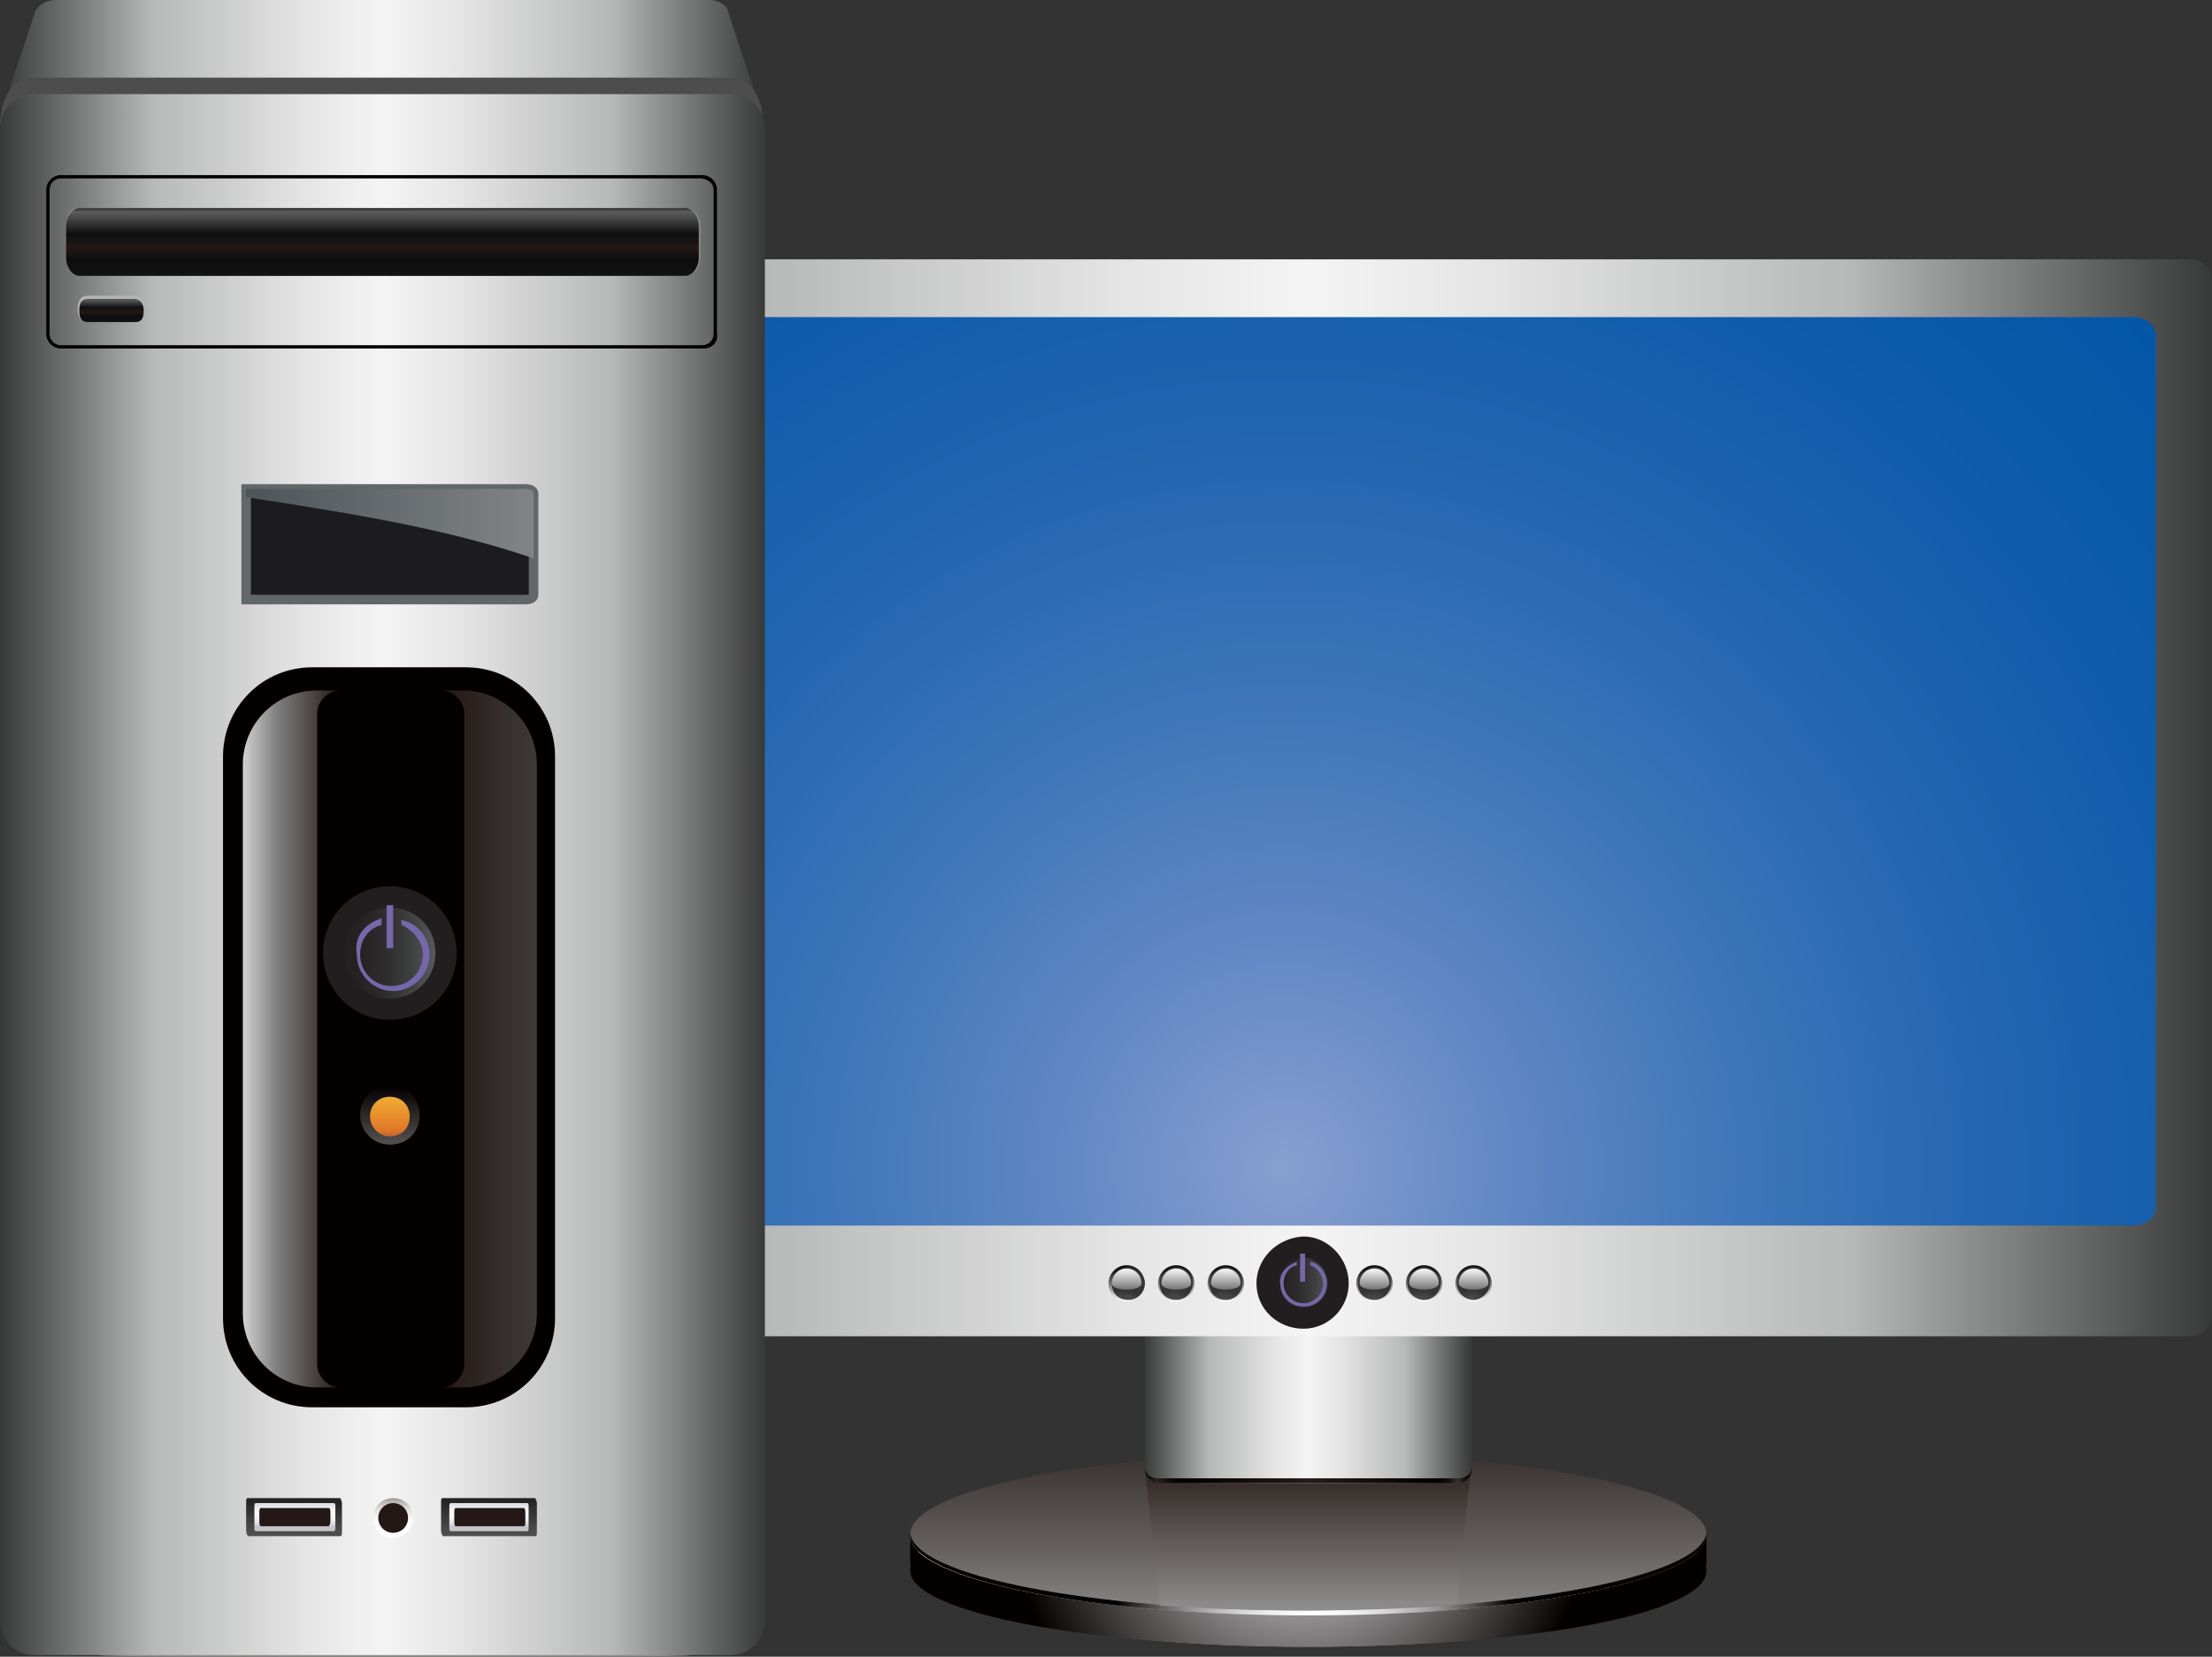 <?xml version="1.0" encoding="utf-8"?>
<!-- Generator: Adobe Illustrator 22.1.0, SVG Export Plug-In . SVG Version: 6.00 Build 0)  -->
<svg version="1.1" id="レイヤー_1" xmlns="http://www.w3.org/2000/svg" xmlns:xlink="http://www.w3.org/1999/xlink" x="0px"
	 y="0px" viewBox="0 0 133.9 100.3" style="enable-background:new 0 0 133.9 100.3;" xml:space="preserve">
<rect x="0" y="0" width="133.9" height="100.3" fill="#333333" stroke="none"/>
<style type="text/css">
	.Graphic_x0020_Style_x0020_76{fill:url(#SVGID_1_);}
	.Graphic_x0020_Style_x0020_49{fill:url(#SVGID_2_);}
	.st0{fill:#E3E3E3;}
	.st1{fill:#E2E2E2;}
	.st2{fill:#E1E1E1;}
	.st3{fill:#E0E0E0;}
	.st4{fill:#DFDFDF;}
	.st5{fill:#DEDEDE;}
	.st6{fill:#DDDDDD;}
	.st7{fill:#DCDCDC;}
	.st8{fill:#DBDBDB;}
	.st9{fill:#DADADA;}
	.st10{fill:#DADAD9;}
	.st11{fill:#D9D9D8;}
	.st12{fill:#D8D8D7;}
	.st13{fill:#D7D7D6;}
	.st14{fill:#D6D6D5;}
	.st15{fill:#D5D5D4;}
	.st16{fill:#D4D4D3;}
	.st17{fill:#D3D3D2;}
	.st18{fill:#D2D2D1;}
	.st19{fill:#D1D1D1;}
	.st20{fill:#D0D0D0;}
	.st21{fill:#CFCFCF;}
	.st22{fill:#CECECE;}
	.st23{fill:#CDCDCD;}
	.st24{fill:#CCCCCC;}
	.st25{fill:#CBCBCB;}
	.st26{fill:#CACACA;}
	.st27{fill:#C9C9C9;}
	.st28{fill:#C9C9C8;}
	.st29{fill:#C8C8C7;}
	.st30{fill:#C7C7C6;}
	.st31{fill:#C6C6C5;}
	.st32{fill:#C5C5C4;}
	.st33{fill:#C4C4C3;}
	.st34{fill:#C3C3C2;}
	.st35{fill:#C2C2C1;}
	.st36{fill:#C1C1C0;}
	.st37{fill:#C0C0BF;}
	.st38{fill:#949494;}
	.st39{fill:url(#SVGID_3_);}
	.st40{fill:url(#SVGID_4_);}
	.st41{fill:url(#SVGID_5_);}
	.st42{fill:url(#SVGID_6_);}
	.st43{fill:url(#SVGID_7_);}
	.st44{fill:url(#SVGID_8_);}
	.st45{fill:url(#SVGID_9_);}
	.st46{fill-rule:evenodd;clip-rule:evenodd;fill:url(#SVGID_10_);stroke:#221E1F;stroke-width:1.285;}
	.st47{fill-rule:evenodd;clip-rule:evenodd;fill:#7567AB;}
	.st48{fill:url(#SVGID_11_);}
	.st49{fill:url(#SVGID_12_);}
	.st50{fill:url(#SVGID_13_);}
	.st51{fill:url(#SVGID_14_);}
	.st52{fill:url(#SVGID_15_);}
	.st53{fill:url(#SVGID_16_);}
	.st54{fill:url(#SVGID_17_);}
	.st55{fill:url(#SVGID_18_);}
	.st56{fill:url(#SVGID_19_);}
	.st57{fill:url(#SVGID_20_);}
	.st58{fill:url(#SVGID_21_);}
	.st59{fill:url(#SVGID_22_);}
	.st60{fill:url(#SVGID_23_);}
	.st61{fill:url(#SVGID_24_);}
	.st62{fill:url(#SVGID_25_);}
	.st63{fill:url(#SVGID_26_);}
	.st64{fill:url(#SVGID_27_);}
	.st65{fill:url(#SVGID_28_);}
	.st66{fill:url(#SVGID_29_);}
	.st67{fill:#8F8E8D;}
	.st68{fill:url(#SVGID_30_);}
	.st69{fill:#4E4D4D;}
	.st70{fill:url(#SVGID_31_);}
	.st71{fill:#040000;}
	.st72{fill:#888888;}
	.st73{fill:url(#SVGID_32_);}
	.st74{fill:url(#SVGID_33_);}
	.st75{fill:url(#SVGID_34_);}
	.st76{fill-rule:evenodd;clip-rule:evenodd;fill:url(#SVGID_35_);stroke:#221E1F;stroke-width:1.285;}
	.st77{fill-rule:evenodd;clip-rule:evenodd;fill:#1C1C1F;stroke:#626769;stroke-width:0.578;}
	.st78{fill-rule:evenodd;clip-rule:evenodd;fill:url(#SVGID_36_);}
	.st79{fill:url(#SVGID_37_);}
	.st80{fill:url(#SVGID_38_);}
	.st81{fill-rule:evenodd;clip-rule:evenodd;fill:#231815;}
	.st82{fill:url(#SVGID_39_);}
	.st83{fill:url(#SVGID_40_);}
	.st84{fill:#B4B4B5;}
	.st85{fill:url(#SVGID_41_);}
	.st86{fill:url(#SVGID_42_);}
	.st87{fill:url(#SVGID_43_);}
	.st88{fill:url(#SVGID_44_);}
</style>
<linearGradient id="SVGID_1_" gradientUnits="userSpaceOnUse" x1="-633.511" y1="-484.403" x2="-633.511" y2="-485.403">
	<stop  offset="0" style="stop-color:#C1672B"/>
	<stop  offset="0.143" style="stop-color:#E17726"/>
	<stop  offset="1" style="stop-color:#F1AF34"/>
</linearGradient>
<linearGradient id="SVGID_2_" gradientUnits="userSpaceOnUse" x1="-633.511" y1="-484.403" x2="-633.511" y2="-485.403">
	<stop  offset="0" style="stop-color:#C4C4C8"/>
	<stop  offset="9.126368e-03" style="stop-color:#C6C6CA"/>
	<stop  offset="0.136" style="stop-color:#DCDDDF"/>
	<stop  offset="0.271" style="stop-color:#ECEEEF"/>
	<stop  offset="0.42" style="stop-color:#F6F8F8"/>
	<stop  offset="0.609" style="stop-color:#F9FBFB"/>
	<stop  offset="1" style="stop-color:#D5D6D8"/>
</linearGradient>
<g>
	<g>
		<g>
			<path class="st0" d="M55.8,94.8c0,1.4,10.6,2.5,23.8,2.5c13.1,0,23.7-1.1,23.7-2.5c0-1.4-10.6-2.5-23.7-2.5
				C66.4,92.3,55.8,93.4,55.8,94.8z"/>
			<path class="st1" d="M55.9,94.8c0,1.4,10.6,2.4,23.6,2.4c13.1,0,23.6-1.1,23.6-2.4c0-1.4-10.6-2.5-23.6-2.5
				C66.5,92.3,55.9,93.4,55.9,94.8z"/>
			<path class="st2" d="M56,94.8c0,1.3,10.5,2.4,23.5,2.4c13,0,23.5-1.1,23.5-2.4c0-1.4-10.5-2.4-23.5-2.4
				C66.6,92.4,56,93.4,56,94.8z"/>
			<path class="st3" d="M56.2,94.8c0,1.3,10.5,2.3,23.4,2.3c12.9,0,23.4-1,23.4-2.3c0-1.3-10.5-2.4-23.4-2.4
				C66.6,92.4,56.2,93.5,56.2,94.8z"/>
			<path class="st4" d="M56.3,94.8c0,1.3,10.4,2.3,23.3,2.3c12.9,0,23.3-1,23.3-2.3c0-1.3-10.4-2.3-23.3-2.3
				C66.7,92.5,56.3,93.5,56.3,94.8z"/>
			<path class="st5" d="M56.4,94.8c0,1.2,10.4,2.2,23.2,2.2c12.8,0,23.2-1,23.2-2.2c0-1.3-10.3-2.2-23.2-2.2
				C66.8,92.6,56.4,93.5,56.4,94.8z"/>
			<path class="st6" d="M56.5,94.8c0,1.2,10.3,2.1,23.1,2.1c12.7,0,23-1,23-2.1c0-1.2-10.3-2.2-23-2.2
				C66.8,92.6,56.5,93.6,56.5,94.8z"/>
			<path class="st7" d="M56.6,94.8c0,1.2,10.3,2.1,22.9,2.1c12.7,0,22.9-0.9,22.9-2.1c0-1.2-10.2-2.1-22.9-2.1
				C66.9,92.7,56.6,93.6,56.6,94.8z"/>
			<path class="st8" d="M56.7,94.8c0,1.1,10.2,2,22.8,2c12.6,0,22.8-0.9,22.8-2c0-1.2-10.2-2.1-22.8-2.1
				C67,92.7,56.7,93.6,56.7,94.8z"/>
			<path class="st9" d="M56.9,94.8c0,1.1,10.2,2,22.7,2c12.5,0,22.7-0.9,22.7-2c0-1.1-10.1-2-22.7-2C67,92.8,56.9,93.7,56.9,94.8z"
				/>
			<path class="st10" d="M57,94.8c0,1.1,10.1,1.9,22.6,1.9c12.5,0,22.6-0.8,22.6-1.9c0-1.1-10.1-1.9-22.6-1.9
				C67.1,92.9,57,93.7,57,94.8z"/>
			<path class="st11" d="M57.1,94.8c0,1,10.1,1.8,22.5,1.8c12.4,0,22.5-0.8,22.5-1.8c0-1.1-10-1.9-22.5-1.9
				C67.2,92.9,57.1,93.7,57.1,94.8z"/>
			<path class="st12" d="M57.2,94.8c0,1,10,1.8,22.4,1.8c12.4,0,22.3-0.8,22.3-1.8c0-1-10-1.8-22.3-1.8C67.2,93,57.2,93.8,57.2,94.8
				z"/>
			<path class="st13" d="M57.3,94.8c0,1,10,1.7,22.2,1.7c12.3,0,22.2-0.8,22.2-1.7c0-1-9.9-1.8-22.2-1.8
				C67.3,93,57.3,93.8,57.3,94.8z"/>
			<path class="st14" d="M57.4,94.8c0,0.9,9.9,1.7,22.1,1.7c12.2,0,22.1-0.7,22.1-1.7c0-1-9.9-1.7-22.1-1.7
				C67.3,93.1,57.4,93.8,57.4,94.8z"/>
			<path class="st15" d="M57.6,94.8c0,0.9,9.9,1.6,22,1.6c12.2,0,22-0.7,22-1.6c0-0.9-9.8-1.6-22-1.6C67.4,93.2,57.6,93.9,57.6,94.8
				z"/>
			<path class="st16" d="M57.7,94.8c0,0.9,9.8,1.5,21.9,1.5c12.1,0,21.9-0.7,21.9-1.5c0-0.9-9.8-1.6-21.9-1.6
				C67.5,93.2,57.7,93.9,57.7,94.8z"/>
			<path class="st17" d="M57.8,94.8c0,0.8,9.8,1.5,21.8,1.5c12,0,21.8-0.7,21.8-1.5c0-0.9-9.7-1.5-21.8-1.5
				C67.5,93.3,57.8,93.9,57.8,94.8z"/>
			<path class="st18" d="M57.9,94.8c0,0.8,9.7,1.4,21.7,1.4c12,0,21.6-0.6,21.6-1.4c0-0.8-9.7-1.4-21.6-1.4
				C67.6,93.3,57.9,94,57.9,94.8z"/>
			<path class="st19" d="M58,94.8c0,0.8,9.6,1.4,21.5,1.4c11.9,0,21.5-0.6,21.5-1.4c0-0.8-9.6-1.4-21.5-1.4C67.7,93.4,58,94,58,94.8
				z"/>
			<path class="st20" d="M58.1,94.8c0,0.7,9.6,1.3,21.4,1.3c11.8,0,21.4-0.6,21.4-1.3c0-0.7-9.6-1.3-21.4-1.3
				C67.7,93.5,58.1,94,58.1,94.8z"/>
			<path class="st21" d="M58.3,94.8c0,0.7,9.5,1.3,21.3,1.3c11.8,0,21.3-0.6,21.3-1.3c0-0.7-9.5-1.3-21.3-1.3
				C67.8,93.5,58.3,94.1,58.3,94.8z"/>
			<path class="st22" d="M58.4,94.8c0,0.7,9.5,1.2,21.2,1.2c11.7,0,21.2-0.5,21.2-1.2c0-0.7-9.5-1.2-21.2-1.2
				C67.9,93.6,58.4,94.1,58.4,94.8z"/>
			<path class="st23" d="M58.5,94.8c0,0.6,9.4,1.1,21.1,1.1c11.6,0,21.1-0.5,21.1-1.1c0-0.6-9.4-1.1-21.1-1.1
				C67.9,93.6,58.5,94.1,58.5,94.8z"/>
			<path class="st24" d="M58.6,94.8c0,0.6,9.4,1.1,21,1.1c11.6,0,20.9-0.5,20.9-1.1c0-0.6-9.4-1.1-20.9-1.1
				C68,93.7,58.6,94.2,58.6,94.8z"/>
			<path class="st25" d="M58.7,94.8c0,0.6,9.3,1,20.8,1c11.5,0,20.8-0.4,20.8-1c0-0.6-9.3-1-20.8-1C68.1,93.8,58.7,94.2,58.7,94.8z"
				/>
			<path class="st26" d="M58.8,94.8c0,0.5,9.3,1,20.7,1c11.5,0,20.7-0.4,20.7-1c0-0.5-9.3-1-20.7-1C68.1,93.8,58.8,94.2,58.8,94.8z"
				/>
			<path class="st27" d="M59,94.8c0,0.5,9.2,0.9,20.6,0.9c11.4,0,20.6-0.4,20.6-0.9c0-0.5-9.2-0.9-20.6-0.9
				C68.2,93.9,59,94.3,59,94.8z"/>
			<path class="st28" d="M59.1,94.8c0,0.5,9.2,0.8,20.5,0.8c11.3,0,20.5-0.4,20.5-0.8c0-0.5-9.2-0.8-20.5-0.8
				C68.2,93.9,59.1,94.3,59.1,94.8z"/>
			<path class="st29" d="M59.2,94.8c0,0.4,9.1,0.8,20.4,0.8c11.3,0,20.4-0.3,20.4-0.8c0-0.4-9.1-0.8-20.4-0.8
				C68.3,94,59.2,94.3,59.2,94.8z"/>
			<path class="st30" d="M59.3,94.8c0,0.4,9.1,0.7,20.3,0.7c11.2,0,20.2-0.3,20.2-0.7c0-0.4-9-0.7-20.2-0.7
				C68.4,94.1,59.3,94.4,59.3,94.8z"/>
			<path class="st31" d="M59.4,94.8c0,0.4,9,0.7,20.1,0.7c11.1,0,20.1-0.3,20.1-0.7c0-0.4-9-0.7-20.1-0.7
				C68.4,94.1,59.4,94.4,59.4,94.8z"/>
			<path class="st32" d="M59.5,94.8c0,0.3,9,0.6,20,0.6c11.1,0,20-0.3,20-0.6c0-0.3-8.9-0.6-20-0.6C68.5,94.2,59.5,94.4,59.5,94.8z"
				/>
			<path class="st33" d="M59.7,94.8c0,0.3,8.9,0.5,19.9,0.5c11,0,19.9-0.2,19.9-0.5c0-0.3-8.9-0.5-19.9-0.5
				C68.6,94.2,59.7,94.5,59.7,94.8z"/>
			<path class="st34" d="M59.8,94.8c0,0.3,8.9,0.5,19.8,0.5c10.9,0,19.8-0.2,19.8-0.5c0-0.3-8.8-0.5-19.8-0.5
				C68.6,94.3,59.8,94.5,59.8,94.8z"/>
			<path class="st35" d="M59.9,94.8c0,0.2,8.8,0.4,19.7,0.4c10.9,0,19.7-0.2,19.7-0.4c0-0.2-8.8-0.4-19.7-0.4
				C68.7,94.4,59.9,94.5,59.9,94.8z"/>
			<path class="st36" d="M60,94.8c0,0.2,8.8,0.4,19.6,0.4c10.8,0,19.5-0.2,19.5-0.4c0-0.2-8.7-0.4-19.5-0.4
				C68.8,94.4,60,94.6,60,94.8z"/>
			<path class="st37" d="M60.1,94.8c0,0.2,8.7,0.3,19.4,0.3C90.3,95.1,99,95,99,94.8c0-0.2-8.7-0.3-19.4-0.3
				C68.8,94.5,60.1,94.6,60.1,94.8z"/>
		</g>
		<g>
			<path class="st38" d="M55.1,94.8c0,2.7,10.8,4.9,24.1,4.9c13.3,0,24.1-2.2,24.1-4.9c0-2.7-10.8-1.6-24.1-1.6
				C65.8,93.2,55.1,92.1,55.1,94.8z"/>
			
				<radialGradient id="SVGID_3_" cx="812.457" cy="90.474" r="17.721" gradientTransform="matrix(-1 0 0 1 891.174 0)" gradientUnits="userSpaceOnUse">
				<stop  offset="0" style="stop-color:#E8E8E8"/>
				<stop  offset="0.148" style="stop-color:#CCCCCC"/>
				<stop  offset="0.47" style="stop-color:#858383"/>
				<stop  offset="0.937" style="stop-color:#141010"/>
				<stop  offset="1" style="stop-color:#040000"/>
			</radialGradient>
			<path class="st39" d="M79.2,97.8c13.3,0,24.1-2.2,24.1-4.9c0,0,0,0,0,0c0,0,0,0,0,0c0,0.6,0,1.3,0,2.2c0,2.6-10.8,4.6-24.1,4.6
				c-13.3,0-24.1-2.1-24.1-4.6c0-1,0-1,0-2.1C55.1,95.6,65.9,97.8,79.2,97.8z"/>
			
				<linearGradient id="SVGID_4_" gradientUnits="userSpaceOnUse" x1="812.017" y1="99.259" x2="812.017" y2="86.077" gradientTransform="matrix(-1 0 0 1 891.174 0)">
				<stop  offset="0" style="stop-color:#969596"/>
				<stop  offset="0.417" style="stop-color:#656160"/>
				<stop  offset="0.804" style="stop-color:#3D3635"/>
				<stop  offset="1" style="stop-color:#2E2624"/>
			</linearGradient>
			<path class="st40" d="M55.1,92.9c0,2.7,10.8,4.9,24.1,4.9c13.3,0,24.1-2.2,24.1-4.9c0-2.7-10.8-4.9-24.1-4.9
				C65.9,88,55.1,90.2,55.1,92.9z"/>
			
				<radialGradient id="SVGID_5_" cx="811.668" cy="98.326" r="12.028" gradientTransform="matrix(-1 0 0 1 891.174 0)" gradientUnits="userSpaceOnUse">
				<stop  offset="0" style="stop-color:#FFFFFF"/>
				<stop  offset="0.112" style="stop-color:#FBFAFA"/>
				<stop  offset="0.236" style="stop-color:#EDEDED"/>
				<stop  offset="0.366" style="stop-color:#D8D7D7"/>
				<stop  offset="0.5" style="stop-color:#B9B8B8"/>
				<stop  offset="0.636" style="stop-color:#929090"/>
				<stop  offset="0.775" style="stop-color:#625F5F"/>
				<stop  offset="0.914" style="stop-color:#2A2727"/>
				<stop  offset="1" style="stop-color:#040000"/>
			</radialGradient>
			<path class="st41" d="M79.2,97.5c13.1,0,23.8-2.1,24.1-4.7c0,0,0,0.1,0,0.1c0,2.7-10.8,4.9-24.1,4.9c-13.3,0-24.1-2.2-24.1-4.9
				c0,0,0-0.1,0-0.1C55.3,95.4,66,97.5,79.2,97.5z"/>
			
				<linearGradient id="SVGID_6_" gradientUnits="userSpaceOnUse" x1="812.016" y1="97.503" x2="812.016" y2="88.053" gradientTransform="matrix(-1 0 0 1 891.174 0)">
				<stop  offset="0" style="stop-color:#8F8E8E"/>
				<stop  offset="1" style="stop-color:#231815"/>
			</linearGradient>
			<path class="st42" d="M88.2,97.1c-2.8,0.2-5.9,0.4-9.1,0.4c-3.2,0-6.2-0.1-8.9-0.3c-0.1-0.8-0.9-8.3-0.9-8.3c0-0.2,0-0.3,0.1-0.4
				c3-0.3,6.3-0.4,9.8-0.4c3.5,0,6.8,0.1,9.8,0.4c0.1,0.1,0.1,0.3,0.1,0.4C89,88.8,88.2,96.8,88.2,97.1z"/>
			
				<linearGradient id="SVGID_7_" gradientUnits="userSpaceOnUse" x1="802.143" y1="84.269" x2="821.888" y2="84.269" gradientTransform="matrix(-1 0 0 1 891.174 0)">
				<stop  offset="0" style="stop-color:#383A3A"/>
				<stop  offset="0.2" style="stop-color:#B7B8B8"/>
				<stop  offset="0.4" style="stop-color:#E5E5E6"/>
				<stop  offset="0.5" style="stop-color:#F4F4F5"/>
				<stop  offset="0.6" style="stop-color:#E5E5E6"/>
				<stop  offset="0.8" style="stop-color:#B7B8B8"/>
				<stop  offset="1" style="stop-color:#383A3A"/>
			</linearGradient>
			<path class="st43" d="M69.3,88.9c0,0.5,0.4,0.9,0.9,0.9h18c0.5,0,0.9-0.4,0.9-0.9v-9.3c0-0.5-0.4-0.9-0.9-0.9h-18
				c-0.5,0-0.9,0.4-0.9,0.9V88.9z"/>
			
				<linearGradient id="SVGID_8_" gradientUnits="userSpaceOnUse" x1="802.143" y1="89.304" x2="821.888" y2="89.304" gradientTransform="matrix(-1 0 0 1 891.174 0)">
				<stop  offset="0" style="stop-color:#040000"/>
				<stop  offset="9.927202e-03" style="stop-color:#090505"/>
				<stop  offset="2.196362e-02" style="stop-color:#181313"/>
				<stop  offset="3.504530e-02" style="stop-color:#302B2A"/>
				<stop  offset="3.846150e-02" style="stop-color:#383231"/>
				<stop  offset="4.806356e-02" style="stop-color:#2B2524"/>
				<stop  offset="6.765293e-02" style="stop-color:#151110"/>
				<stop  offset="8.668821e-02" style="stop-color:#080404"/>
				<stop  offset="0.104" style="stop-color:#040000"/>
				<stop  offset="0.494" style="stop-color:#261C19"/>
				<stop  offset="0.868" style="stop-color:#040000"/>
				<stop  offset="0.898" style="stop-color:#080303"/>
				<stop  offset="0.928" style="stop-color:#130E0D"/>
				<stop  offset="0.957" style="stop-color:#271F1D"/>
				<stop  offset="0.962" style="stop-color:#2B2320"/>
				<stop  offset="1" style="stop-color:#040000"/>
			</linearGradient>
			<path class="st44" d="M70.2,89.5h18c0.5,0,0.9-0.2,0.9-0.7v0.1c0,0.5-0.4,0.9-0.9,0.9h-18c-0.5,0-0.9-0.4-0.9-0.9v-0.1
				C69.3,89.3,69.7,89.5,70.2,89.5z"/>
			
				<linearGradient id="SVGID_9_" gradientUnits="userSpaceOnUse" x1="757.315" y1="48.284" x2="866.719" y2="48.284" gradientTransform="matrix(-1 0 0 1 891.174 0)">
				<stop  offset="0" style="stop-color:#383A3A"/>
				<stop  offset="0.2" style="stop-color:#B7B8B8"/>
				<stop  offset="0.4" style="stop-color:#E5E5E6"/>
				<stop  offset="0.5" style="stop-color:#F4F4F5"/>
				<stop  offset="0.6" style="stop-color:#E5E5E6"/>
				<stop  offset="0.8" style="stop-color:#B7B8B8"/>
				<stop  offset="1" style="stop-color:#383A3A"/>
			</linearGradient>
			<path class="st45" d="M24.5,79.6c0,0.7,0.6,1.3,1.3,1.3h106.8c0.7,0,1.3-0.6,1.3-1.3V17c0-0.7-0.6-1.3-1.3-1.3H25.8
				c-0.7,0-1.3,0.6-1.3,1.3V79.6z"/>
			<g>
				
					<linearGradient id="SVGID_10_" gradientUnits="userSpaceOnUse" x1="810.222" y1="77.739" x2="814.523" y2="77.739" gradientTransform="matrix(-1 0 0 1 891.174 0)">
					<stop  offset="5.617980e-03" style="stop-color:#626769"/>
					<stop  offset="0.112" style="stop-color:#545759"/>
					<stop  offset="0.318" style="stop-color:#3E3F3F"/>
					<stop  offset="0.532" style="stop-color:#2E2D2D"/>
					<stop  offset="0.754" style="stop-color:#252222"/>
					<stop  offset="1" style="stop-color:#221F1E"/>
				</linearGradient>
				<path class="st46" d="M76.7,77.7c0,1.2,1,2.1,2.2,2.1c1.2,0,2.1-1,2.1-2.1c0-1.2-1-2.2-2.1-2.2C77.6,75.6,76.7,76.6,76.7,77.7z"
					/>
				<g>
					<path class="st47" d="M78.5,76.4v0.2c-0.5,0.1-0.8,0.6-0.8,1.1c0,0.6,0.5,1.2,1.2,1.2c0.6,0,1.2-0.5,1.2-1.2
						c0-0.5-0.4-1-0.8-1.1v-0.2c0.6,0.1,1,0.7,1,1.3c0,0.8-0.6,1.4-1.4,1.4c-0.8,0-1.4-0.6-1.4-1.4C77.4,77.1,77.9,76.6,78.5,76.4z"
						/>
					<rect x="78.7" y="75.9" class="st47" width="0.3" height="1.7"/>
				</g>
			</g>
			
				<radialGradient id="SVGID_11_" cx="858.977" cy="70.703" r="90.11" gradientTransform="matrix(-0.985 0 0 1 923.9 0)" gradientUnits="userSpaceOnUse">
				<stop  offset="0" style="stop-color:#899ED0"/>
				<stop  offset="2.017856e-03" style="stop-color:#889ED0"/>
				<stop  offset="0.16" style="stop-color:#5F87C3"/>
				<stop  offset="0.32" style="stop-color:#3D75B9"/>
				<stop  offset="0.483" style="stop-color:#2266B0"/>
				<stop  offset="0.649" style="stop-color:#0F5CAB"/>
				<stop  offset="0.819" style="stop-color:#0456A7"/>
				<stop  offset="1" style="stop-color:#0054A6"/>
			</radialGradient>
			<path class="st48" d="M29.3,19.2L29.3,19.2h99.9h0c0,0,0,0,0,0c0.7,0,1.3,0.5,1.3,1.1v0V44v29.1c0,0.6-0.6,1.1-1.4,1.1H29.3
				c-0.8,0-1.4-0.5-1.4-1.1V20.2C27.9,19.6,28.5,19.2,29.3,19.2z"/>
			<g>
				<g>
					
						<linearGradient id="SVGID_12_" gradientUnits="userSpaceOnUse" x1="816.947" y1="78.829" x2="816.947" y2="76.865" gradientTransform="matrix(-1 0 0 1 891.174 0)">
						<stop  offset="5.405000e-03" style="stop-color:#FFFFFF"/>
						<stop  offset="1" style="stop-color:#0D0D0D"/>
					</linearGradient>
					<path class="st49" d="M73.1,77.7c0,0.6,0.5,1.1,1.1,1.1c0.6,0,1.1-0.5,1.1-1.1c0-0.6-0.5-1.1-1.1-1.1
						C73.6,76.6,73.1,77.1,73.1,77.7z"/>
					
						<radialGradient id="SVGID_13_" cx="817.109" cy="79.364" r="1.299" gradientTransform="matrix(-1 0 0 1 891.174 0)" gradientUnits="userSpaceOnUse">
						<stop  offset="0" style="stop-color:#676969"/>
						<stop  offset="1" style="stop-color:#343435"/>
					</radialGradient>
					<path class="st50" d="M73.2,77.7c0,0.6,0.4,1,1,1c0.6,0,1-0.5,1-1s-0.4-1-1-1C73.7,76.7,73.2,77.2,73.2,77.7z"/>
					
						<linearGradient id="SVGID_14_" gradientUnits="userSpaceOnUse" x1="816.946" y1="76.75" x2="816.946" y2="78.557" gradientTransform="matrix(-1 0 0 1 891.174 0)">
						<stop  offset="0" style="stop-color:#FFFFFF"/>
						<stop  offset="1" style="stop-color:#424242"/>
					</linearGradient>
					<path class="st51" d="M73.3,77.7c0,0.5,1.8,0.5,1.8,0c0-0.5-0.4-0.9-0.9-0.9C73.7,76.8,73.3,77.2,73.3,77.7z"/>
				</g>
				<g>
					
						<linearGradient id="SVGID_15_" gradientUnits="userSpaceOnUse" x1="819.933" y1="78.829" x2="819.933" y2="76.865" gradientTransform="matrix(-1 0 0 1 891.174 0)">
						<stop  offset="5.405000e-03" style="stop-color:#FFFFFF"/>
						<stop  offset="1" style="stop-color:#0D0D0D"/>
					</linearGradient>
					<path class="st52" d="M70.1,77.7c0,0.6,0.5,1.1,1.1,1.1c0.6,0,1.1-0.5,1.1-1.1c0-0.6-0.5-1.1-1.1-1.1
						C70.6,76.6,70.1,77.1,70.1,77.7z"/>
					
						<radialGradient id="SVGID_16_" cx="820.094" cy="79.364" r="1.298" gradientTransform="matrix(-1 0 0 1 891.174 0)" gradientUnits="userSpaceOnUse">
						<stop  offset="0" style="stop-color:#676969"/>
						<stop  offset="1" style="stop-color:#343435"/>
					</radialGradient>
					<path class="st53" d="M70.2,77.7c0,0.6,0.4,1,1,1c0.6,0,1-0.5,1-1s-0.4-1-1-1C70.7,76.7,70.2,77.2,70.2,77.7z"/>
					
						<linearGradient id="SVGID_17_" gradientUnits="userSpaceOnUse" x1="819.934" y1="76.75" x2="819.934" y2="78.557" gradientTransform="matrix(-1 0 0 1 891.174 0)">
						<stop  offset="0" style="stop-color:#FFFFFF"/>
						<stop  offset="1" style="stop-color:#424242"/>
					</linearGradient>
					<path class="st54" d="M70.3,77.7c0,0.5,1.8,0.5,1.8,0c0-0.5-0.4-0.9-0.9-0.9C70.7,76.8,70.3,77.2,70.3,77.7z"/>
				</g>
				<g>
					
						<linearGradient id="SVGID_18_" gradientUnits="userSpaceOnUse" x1="822.918" y1="78.829" x2="822.918" y2="76.865" gradientTransform="matrix(-1 0 0 1 891.174 0)">
						<stop  offset="5.405000e-03" style="stop-color:#FFFFFF"/>
						<stop  offset="1" style="stop-color:#0D0D0D"/>
					</linearGradient>
					<path class="st55" d="M67.1,77.7c0,0.6,0.5,1.1,1.1,1.1c0.6,0,1.1-0.5,1.1-1.1c0-0.6-0.5-1.1-1.1-1.1
						C67.6,76.6,67.1,77.1,67.1,77.7z"/>
					
						<radialGradient id="SVGID_19_" cx="823.083" cy="79.364" r="1.299" gradientTransform="matrix(-1 0 0 1 891.174 0)" gradientUnits="userSpaceOnUse">
						<stop  offset="0" style="stop-color:#676969"/>
						<stop  offset="1" style="stop-color:#343435"/>
					</radialGradient>
					<path class="st56" d="M67.3,77.7c0,0.6,0.4,1,1,1c0.6,0,1-0.5,1-1s-0.5-1-1-1C67.7,76.7,67.3,77.2,67.3,77.7z"/>
					
						<linearGradient id="SVGID_20_" gradientUnits="userSpaceOnUse" x1="822.919" y1="76.75" x2="822.919" y2="78.557" gradientTransform="matrix(-1 0 0 1 891.174 0)">
						<stop  offset="0" style="stop-color:#FFFFFF"/>
						<stop  offset="1" style="stop-color:#424242"/>
					</linearGradient>
					<path class="st57" d="M67.3,77.7c0,0.5,1.8,0.5,1.8,0c0-0.5-0.4-0.9-0.9-0.9C67.7,76.8,67.3,77.2,67.3,77.7z"/>
				</g>
				<g>
					
						<linearGradient id="SVGID_21_" gradientUnits="userSpaceOnUse" x1="801.97" y1="78.829" x2="801.97" y2="76.865" gradientTransform="matrix(-1 0 0 1 891.174 0)">
						<stop  offset="5.405000e-03" style="stop-color:#FFFFFF"/>
						<stop  offset="1" style="stop-color:#0D0D0D"/>
					</linearGradient>
					<path class="st58" d="M88.1,77.7c0,0.6,0.5,1.1,1.1,1.1c0.6,0,1.1-0.5,1.1-1.1c0-0.6-0.5-1.1-1.1-1.1
						C88.6,76.6,88.1,77.1,88.1,77.7z"/>
					
						<radialGradient id="SVGID_22_" cx="802.134" cy="79.364" r="1.298" gradientTransform="matrix(-1 0 0 1 891.174 0)" gradientUnits="userSpaceOnUse">
						<stop  offset="0" style="stop-color:#676969"/>
						<stop  offset="1" style="stop-color:#343435"/>
					</radialGradient>
					<path class="st59" d="M88.2,77.7c0,0.6,0.5,1,1,1s1-0.5,1-1s-0.4-1-1-1S88.2,77.2,88.2,77.7z"/>
					
						<linearGradient id="SVGID_23_" gradientUnits="userSpaceOnUse" x1="801.971" y1="76.75" x2="801.971" y2="78.557" gradientTransform="matrix(-1 0 0 1 891.174 0)">
						<stop  offset="0" style="stop-color:#FFFFFF"/>
						<stop  offset="1" style="stop-color:#424242"/>
					</linearGradient>
					<path class="st60" d="M88.3,77.7c0,0.5,1.8,0.5,1.8,0c0-0.5-0.4-0.9-0.9-0.9C88.7,76.8,88.3,77.2,88.3,77.7z"/>
				</g>
				<g>
					
						<linearGradient id="SVGID_24_" gradientUnits="userSpaceOnUse" x1="804.954" y1="78.829" x2="804.954" y2="76.865" gradientTransform="matrix(-1 0 0 1 891.174 0)">
						<stop  offset="5.405000e-03" style="stop-color:#FFFFFF"/>
						<stop  offset="1" style="stop-color:#0D0D0D"/>
					</linearGradient>
					<path class="st61" d="M85.1,77.7c0,0.6,0.5,1.1,1.1,1.1c0.6,0,1.1-0.5,1.1-1.1c0-0.6-0.5-1.1-1.1-1.1
						C85.6,76.6,85.1,77.1,85.1,77.7z"/>
					
						<radialGradient id="SVGID_25_" cx="805.121" cy="79.364" r="1.298" gradientTransform="matrix(-1 0 0 1 891.174 0)" gradientUnits="userSpaceOnUse">
						<stop  offset="0" style="stop-color:#676969"/>
						<stop  offset="1" style="stop-color:#343435"/>
					</radialGradient>
					<path class="st62" d="M85.2,77.7c0,0.6,0.5,1,1,1c0.6,0,1-0.5,1-1s-0.4-1-1-1C85.7,76.7,85.2,77.2,85.2,77.7z"/>
					
						<linearGradient id="SVGID_26_" gradientUnits="userSpaceOnUse" x1="804.958" y1="76.75" x2="804.958" y2="78.557" gradientTransform="matrix(-1 0 0 1 891.174 0)">
						<stop  offset="0" style="stop-color:#FFFFFF"/>
						<stop  offset="1" style="stop-color:#424242"/>
					</linearGradient>
					<path class="st63" d="M85.3,77.7c0,0.5,1.8,0.5,1.8,0c0-0.5-0.4-0.9-0.9-0.9C85.7,76.8,85.3,77.2,85.3,77.7z"/>
				</g>
				<g>
					
						<linearGradient id="SVGID_27_" gradientUnits="userSpaceOnUse" x1="807.942" y1="78.829" x2="807.942" y2="76.865" gradientTransform="matrix(-1 0 0 1 891.174 0)">
						<stop  offset="5.405000e-03" style="stop-color:#FFFFFF"/>
						<stop  offset="1" style="stop-color:#0D0D0D"/>
					</linearGradient>
					<path class="st64" d="M82.1,77.7c0,0.6,0.5,1.1,1.1,1.1c0.6,0,1.1-0.5,1.1-1.1c0-0.6-0.5-1.1-1.1-1.1
						C82.6,76.6,82.1,77.1,82.1,77.7z"/>
					
						<radialGradient id="SVGID_28_" cx="808.107" cy="79.364" r="1.299" gradientTransform="matrix(-1 0 0 1 891.174 0)" gradientUnits="userSpaceOnUse">
						<stop  offset="0" style="stop-color:#676969"/>
						<stop  offset="1" style="stop-color:#343435"/>
					</radialGradient>
					<path class="st65" d="M82.2,77.7c0,0.6,0.4,1,1,1c0.6,0,1-0.5,1-1s-0.4-1-1-1C82.7,76.7,82.2,77.2,82.2,77.7z"/>
					
						<linearGradient id="SVGID_29_" gradientUnits="userSpaceOnUse" x1="807.942" y1="76.75" x2="807.942" y2="78.557" gradientTransform="matrix(-1 0 0 1 891.174 0)">
						<stop  offset="0" style="stop-color:#FFFFFF"/>
						<stop  offset="1" style="stop-color:#424242"/>
					</linearGradient>
					<path class="st66" d="M82.3,77.7c0,0.5,1.8,0.5,1.8,0c0-0.5-0.4-0.9-0.9-0.9C82.7,76.8,82.3,77.2,82.3,77.7z"/>
				</g>
			</g>
		</g>
	</g>
	<g>
		<g>
			<path class="st67" d="M6,100.2c0,0.1,8,0.1,17.9,0.1c9.9,0,17.9,0,17.9-0.1c0-0.1-8-0.1-17.9-0.1C14,100.1,6,100.1,6,100.2z"/>
		</g>
		<g>
			
				<linearGradient id="SVGID_30_" gradientUnits="userSpaceOnUse" x1="844.953" y1="3.549" x2="891.126" y2="3.549" gradientTransform="matrix(-1 0 0 1 891.174 0)">
				<stop  offset="0" style="stop-color:#383A3A"/>
				<stop  offset="0.2" style="stop-color:#B7B8B8"/>
				<stop  offset="0.4" style="stop-color:#E5E5E6"/>
				<stop  offset="0.5" style="stop-color:#F4F4F5"/>
				<stop  offset="0.6" style="stop-color:#E5E5E6"/>
				<stop  offset="0.8" style="stop-color:#B7B8B8"/>
				<stop  offset="1" style="stop-color:#383A3A"/>
			</linearGradient>
			<path class="st68" d="M42.9,0H23.1H3.4C2.7,0,2.2,0.4,2.1,0.8L0,7.1h23.1l23.1,0l-2.1-6.3C44.1,0.4,43.6,0,42.9,0z"/>
			<path class="st69" d="M1.8,4.7C1.1,4.7,0,5.6,0,7.7c0.1,0,0.1,0,0.1,0h46c0,0,0,0,0.1,0c0-2.4-1.2-3-1.8-3H23.1"/>
			
				<linearGradient id="SVGID_31_" gradientUnits="userSpaceOnUse" x1="844.874" y1="52.921" x2="891.174" y2="52.921" gradientTransform="matrix(-1 0 0 1 891.174 0)">
				<stop  offset="0" style="stop-color:#383A3A"/>
				<stop  offset="0.2" style="stop-color:#B7B8B8"/>
				<stop  offset="0.4" style="stop-color:#E5E5E6"/>
				<stop  offset="0.5" style="stop-color:#F4F4F5"/>
				<stop  offset="0.6" style="stop-color:#E5E5E6"/>
				<stop  offset="0.8" style="stop-color:#B7B8B8"/>
				<stop  offset="1" style="stop-color:#383A3A"/>
			</linearGradient>
			<path class="st70" d="M0,98.1c0,1.2,0.9,2.1,2.1,2.1h42.1c1.2,0,2.1-0.9,2.1-2.1V7.8c0-1.2-0.9-2.1-2.1-2.1H2.1
				C0.9,5.7,0,6.6,0,7.8V98.1z"/>
			<g>
				<path class="st71" d="M42.6,21.1H3.7l0,0c-0.5,0-0.9-0.4-0.9-0.9v-8.7l0,0c0-0.5,0.4-0.9,0.9-0.9h38.8l0,0
					c0.5,0,0.9,0.4,0.9,0.9v8.7l0,0C43.5,20.7,43.1,21.1,42.6,21.1L42.6,21.1z M43.2,11.5c0-0.4-0.3-0.6-0.7-0.7H3.7l0,0
					c-0.4,0-0.7,0.3-0.7,0.7v8.7l0,0c0,0.4,0.3,0.7,0.7,0.7h38.8l0,0c0.4,0,0.7-0.3,0.7-0.7V11.5L43.2,11.5z"/>
			</g>
			<g>
				<path class="st72" d="M41.5,16.7c0.5,0,0.9-0.5,0.9-1.1v-1.9c0-0.6-0.4-1.1-0.9-1.1H4.8C4.3,12.5,4,13,4,13.7v1.9
					c0,0.6,0.4,1.1,0.9,1.1H41.5z"/>
				
					<linearGradient id="SVGID_32_" gradientUnits="userSpaceOnUse" x1="868.027" y1="12.504" x2="868.027" y2="17.327" gradientTransform="matrix(-1 0 0 1 891.174 0)">
					<stop  offset="0" style="stop-color:#131413"/>
					<stop  offset="6.506420e-02" style="stop-color:#5D5D5E"/>
					<stop  offset="0.345" style="stop-color:#0F0F0F"/>
					<stop  offset="0.515" style="stop-color:#231815"/>
					<stop  offset="0.668" style="stop-color:#0D0D0D"/>
					<stop  offset="0.922" style="stop-color:#131413"/>
					<stop  offset="0.938" style="stop-color:#2F302F"/>
					<stop  offset="1" style="stop-color:#9A9B9B"/>
				</linearGradient>
				<path class="st73" d="M4,15.6c0,0.6,0.4,1.1,0.8,1.1h36.7c0.4,0,0.8-0.5,0.8-1.1v-1.9c0-0.6-0.4-1.1-0.8-1.1H4.8
					c-0.4,0-0.8,0.5-0.8,1.1V15.6z"/>
			</g>
			<g>
				<g>
					<path class="st71" d="M13.5,79.8c0,3,2.4,5.4,5.4,5.4h9.3c3,0,5.4-2.4,5.4-5.4v-34c0-3-2.4-5.4-5.4-5.4h-9.3
						c-3,0-5.4,2.4-5.4,5.4V79.8z"/>
				</g>
				
					<linearGradient id="SVGID_33_" gradientUnits="userSpaceOnUse" x1="876.474" y1="62.829" x2="870.587" y2="62.829" gradientTransform="matrix(-1 0 0 1 891.174 0)">
					<stop  offset="0" style="stop-color:#D2D2D3"/>
					<stop  offset="0.346" style="stop-color:#808081"/>
					<stop  offset="1" style="stop-color:#231815"/>
				</linearGradient>
				<path class="st74" d="M19.2,41.8h1.4c-0.7,0-1.4,0.6-1.4,1.4v39.4c0,0.7,0.6,1.4,1.4,1.4h-1.4c-2.5,0-4.5-2-4.5-4.5V46.3
					C14.7,43.8,16.7,41.8,19.2,41.8z"/>
				
					<linearGradient id="SVGID_34_" gradientUnits="userSpaceOnUse" x1="-122.139" y1="62.829" x2="-127.91" y2="62.829" gradientTransform="matrix(1 0 0 1 154.642 0)">
					<stop  offset="0" style="stop-color:#3E3A39"/>
					<stop  offset="1" style="stop-color:#231815"/>
				</linearGradient>
				<path class="st75" d="M28,41.8h-1.3c0.7,0,1.4,0.6,1.4,1.4v39.4c0,0.7-0.6,1.4-1.4,1.4H28c2.5,0,4.5-2,4.5-4.5V46.3
					C32.5,43.8,30.5,41.8,28,41.8z"/>
			</g>
			<g>
				
					<linearGradient id="SVGID_35_" gradientUnits="userSpaceOnUse" x1="864.162" y1="57.74" x2="871.009" y2="57.74" gradientTransform="matrix(-1 0 0 1 891.174 0)">
					<stop  offset="5.617980e-03" style="stop-color:#626769"/>
					<stop  offset="0.112" style="stop-color:#545759"/>
					<stop  offset="0.318" style="stop-color:#3E3F3F"/>
					<stop  offset="0.532" style="stop-color:#2E2D2D"/>
					<stop  offset="0.754" style="stop-color:#252222"/>
					<stop  offset="1" style="stop-color:#221F1E"/>
				</linearGradient>
				<path class="st76" d="M20.2,57.7c0,1.9,1.5,3.4,3.4,3.4c1.9,0,3.4-1.5,3.4-3.4c0-1.9-1.5-3.4-3.4-3.4
					C21.7,54.3,20.2,55.8,20.2,57.7z"/>
				<g>
					<path class="st47" d="M23.1,55.6V56c-0.8,0.2-1.3,0.9-1.3,1.8c0,1,0.8,1.9,1.9,1.9c1,0,1.9-0.8,1.9-1.9c0-0.8-0.6-1.5-1.3-1.8
						v-0.3c1,0.2,1.7,1.1,1.7,2.1c0,1.2-1,2.2-2.2,2.2c-1.2,0-2.2-1-2.2-2.2C21.4,56.7,22.1,55.9,23.1,55.6z"/>
					<rect x="23.4" y="54.8" class="st47" width="0.4" height="2.6"/>
				</g>
			</g>
			<g>
				<g>
					<path class="st77" d="M31.8,29.6c0.3,0,0.5,0.1,0.5,0.3V36c0,0.2-0.2,0.3-0.5,0.3H14.9v-6.7H31.8z"/>
					
						<linearGradient id="SVGID_36_" gradientUnits="userSpaceOnUse" x1="858.869" y1="31.674" x2="876.302" y2="31.674" gradientTransform="matrix(-1 0 0 1 891.174 0)">
						<stop  offset="0" style="stop-color:#818486"/>
						<stop  offset="1" style="stop-color:#4D5459"/>
					</linearGradient>
					<path class="st78" d="M14.9,29.6h16.9c0.3,0,0.5,0.1,0.5,0.3v3.9c-5.6-1.9-11.6-2.8-17.4-3.7V29.6z"/>
				</g>
			</g>
			<g>
				<g>
					
						<linearGradient id="SVGID_37_" gradientUnits="userSpaceOnUse" x1="861.558" y1="89.303" x2="861.558" y2="92.751" gradientTransform="matrix(-1 0 0 1 891.174 0)">
						<stop  offset="0" style="stop-color:#040000"/>
						<stop  offset="0.995" style="stop-color:#4E4D4D"/>
						<stop  offset="1" style="stop-color:#4E4D4D"/>
					</linearGradient>
					<path class="st79" d="M26.7,92.7c0,0.1,0.1,0.3,0.1,0.3h5.6c0.1,0,0.1-0.1,0.1-0.3V91c0-0.1-0.1-0.3-0.1-0.3h-5.6
						c-0.1,0-0.1,0.1-0.1,0.3V92.7z"/>
					<g>
						
							<linearGradient id="SVGID_38_" gradientUnits="userSpaceOnUse" x1="861.557" y1="92.442" x2="861.557" y2="90.925" gradientTransform="matrix(-1 0 0 1 891.174 0)">
							<stop  offset="0" style="stop-color:#C4C4C8"/>
							<stop  offset="9.126368e-03" style="stop-color:#C6C6CA"/>
							<stop  offset="0.136" style="stop-color:#DCDDDF"/>
							<stop  offset="0.271" style="stop-color:#ECEEEF"/>
							<stop  offset="0.42" style="stop-color:#F6F8F8"/>
							<stop  offset="0.609" style="stop-color:#F9FBFB"/>
							<stop  offset="1" style="stop-color:#D5D6D8"/>
						</linearGradient>
						<path class="st80" d="M27.2,92.5c0,0.1,0,0.2,0.1,0.2h4.6c0.1,0,0.1-0.1,0.1-0.2v-1.3c0-0.1,0-0.2-0.1-0.2h-4.6
							c-0.1,0-0.1,0.1-0.1,0.2V92.5z"/>
						<path class="st81" d="M27.5,92.1c0,0.1,0,0.3,0.1,0.3h4.1c0.1,0,0.1-0.1,0.1-0.3v-0.5c0-0.1,0-0.3-0.1-0.3h-4.1
							c-0.1,0-0.1,0.1-0.1,0.3V92.1z"/>
					</g>
				</g>
				<g>
					
						<linearGradient id="SVGID_39_" gradientUnits="userSpaceOnUse" x1="873.349" y1="89.303" x2="873.349" y2="92.751" gradientTransform="matrix(-1 0 0 1 891.174 0)">
						<stop  offset="0" style="stop-color:#040000"/>
						<stop  offset="0.995" style="stop-color:#4E4D4D"/>
						<stop  offset="1" style="stop-color:#4E4D4D"/>
					</linearGradient>
					<path class="st82" d="M14.9,92.7c0,0.1,0.1,0.3,0.1,0.3h5.6c0.1,0,0.1-0.1,0.1-0.3V91c0-0.1-0.1-0.3-0.1-0.3H15
						c-0.1,0-0.1,0.1-0.1,0.3V92.7z"/>
					<g>
						
							<linearGradient id="SVGID_40_" gradientUnits="userSpaceOnUse" x1="873.35" y1="92.442" x2="873.35" y2="90.925" gradientTransform="matrix(-1 0 0 1 891.174 0)">
							<stop  offset="0" style="stop-color:#C4C4C8"/>
							<stop  offset="9.126368e-03" style="stop-color:#C6C6CA"/>
							<stop  offset="0.136" style="stop-color:#DCDDDF"/>
							<stop  offset="0.271" style="stop-color:#ECEEEF"/>
							<stop  offset="0.42" style="stop-color:#F6F8F8"/>
							<stop  offset="0.609" style="stop-color:#F9FBFB"/>
							<stop  offset="1" style="stop-color:#D5D6D8"/>
						</linearGradient>
						<path class="st83" d="M15.4,92.5c0,0.1,0,0.2,0.1,0.2h4.7c0.1,0,0.1-0.1,0.1-0.2v-1.3c0-0.1,0-0.2-0.1-0.2h-4.7
							c-0.1,0-0.1,0.1-0.1,0.2V92.5z"/>
						<path class="st81" d="M15.7,92.1c0,0.1,0,0.3,0.1,0.3h4.1c0,0,0.1-0.1,0.1-0.3v-0.5c0-0.1,0-0.3-0.1-0.3h-4.1
							c-0.1,0-0.1,0.1-0.1,0.3V92.1z"/>
					</g>
				</g>
			</g>
			<path class="st84" d="M8.1,19.5c0.4,0,0.6-0.3,0.6-0.8c0-0.5-0.2-0.8-0.6-0.8H5.3c-0.4,0-0.6,0.3-0.6,0.8c0,0.5,0.2,0.8,0.6,0.8
				H8.1z"/>
			
				<linearGradient id="SVGID_41_" gradientUnits="userSpaceOnUse" x1="884.464" y1="18.036" x2="884.464" y2="19.72" gradientTransform="matrix(-1 0 0 1 891.174 0)">
				<stop  offset="0" style="stop-color:#131413"/>
				<stop  offset="6.506420e-02" style="stop-color:#5D5D5E"/>
				<stop  offset="0.345" style="stop-color:#0F0F0F"/>
				<stop  offset="0.515" style="stop-color:#231815"/>
				<stop  offset="0.668" style="stop-color:#0D0D0D"/>
				<stop  offset="0.922" style="stop-color:#131413"/>
				<stop  offset="0.938" style="stop-color:#2F302F"/>
				<stop  offset="1" style="stop-color:#9A9B9B"/>
			</linearGradient>
			<path class="st85" d="M8.7,18.8c0,0.4-0.1,0.7-0.5,0.7H5.3c-0.4,0-0.5-0.3-0.5-0.7l0,0c0-0.4,0.1-0.7,0.5-0.7h2.8
				C8.5,18.1,8.7,18.4,8.7,18.8L8.7,18.8z"/>
			<g>
				<g>
					
						<linearGradient id="SVGID_42_" gradientUnits="userSpaceOnUse" x1="867.586" y1="65.794" x2="867.586" y2="69.071" gradientTransform="matrix(-1 0 0 1 891.174 0)">
						<stop  offset="0" style="stop-color:#040000"/>
						<stop  offset="0.995" style="stop-color:#4E4D4D"/>
						<stop  offset="1" style="stop-color:#4E4D4D"/>
					</linearGradient>
					<path class="st86" d="M25.4,67.5c0-1-0.8-1.8-1.8-1.8s-1.8,0.8-1.8,1.8c0,1,0.8,1.8,1.8,1.8S25.4,68.6,25.4,67.5z"/>
					
						<linearGradient id="SVGID_43_" gradientUnits="userSpaceOnUse" x1="867.587" y1="68.768" x2="867.587" y2="66.327" gradientTransform="matrix(-1 0 0 1 891.174 0)">
						<stop  offset="0" style="stop-color:#C1672B"/>
						<stop  offset="0.143" style="stop-color:#E17726"/>
						<stop  offset="1" style="stop-color:#F1AF34"/>
					</linearGradient>
					<path class="st87" d="M23.6,68.8c0.7,0,1.2-0.5,1.2-1.2c0-0.7-0.5-1.2-1.2-1.2c-0.7,0-1.2,0.5-1.2,1.2
						C22.4,68.2,22.9,68.8,23.6,68.8L23.6,68.8z"/>
				</g>
			</g>
			<g>
				
					<linearGradient id="SVGID_44_" gradientUnits="userSpaceOnUse" x1="867.389" y1="93.096" x2="867.389" y2="90.116" gradientTransform="matrix(-1 0 0 1 891.174 0)">
					<stop  offset="0" style="stop-color:#FFFFFF"/>
					<stop  offset="0.273" style="stop-color:#FDFDFD"/>
					<stop  offset="0.413" style="stop-color:#F6F5F5"/>
					<stop  offset="0.524" style="stop-color:#E9E8E8"/>
					<stop  offset="0.619" style="stop-color:#D7D5D4"/>
					<stop  offset="0.704" style="stop-color:#C0BDBC"/>
					<stop  offset="0.782" style="stop-color:#A39F9D"/>
					<stop  offset="0.855" style="stop-color:#817B79"/>
					<stop  offset="0.923" style="stop-color:#5A514F"/>
					<stop  offset="0.985" style="stop-color:#2E2421"/>
					<stop  offset="1" style="stop-color:#231815"/>
				</linearGradient>
				<path class="st88" d="M22.6,91.9c0,0.7,0.5,1.2,1.2,1.2s1.2-0.5,1.2-1.2c0-0.7-0.5-1.2-1.2-1.2S22.6,91.2,22.6,91.9z"/>
				<path class="st81" d="M22.9,91.9c0,0.5,0.4,0.9,0.9,0.9s0.9-0.4,0.9-0.9c0-0.5-0.4-0.9-0.9-0.9S22.9,91.4,22.9,91.9z"/>
			</g>
		</g>
	</g>
</g>
</svg>
